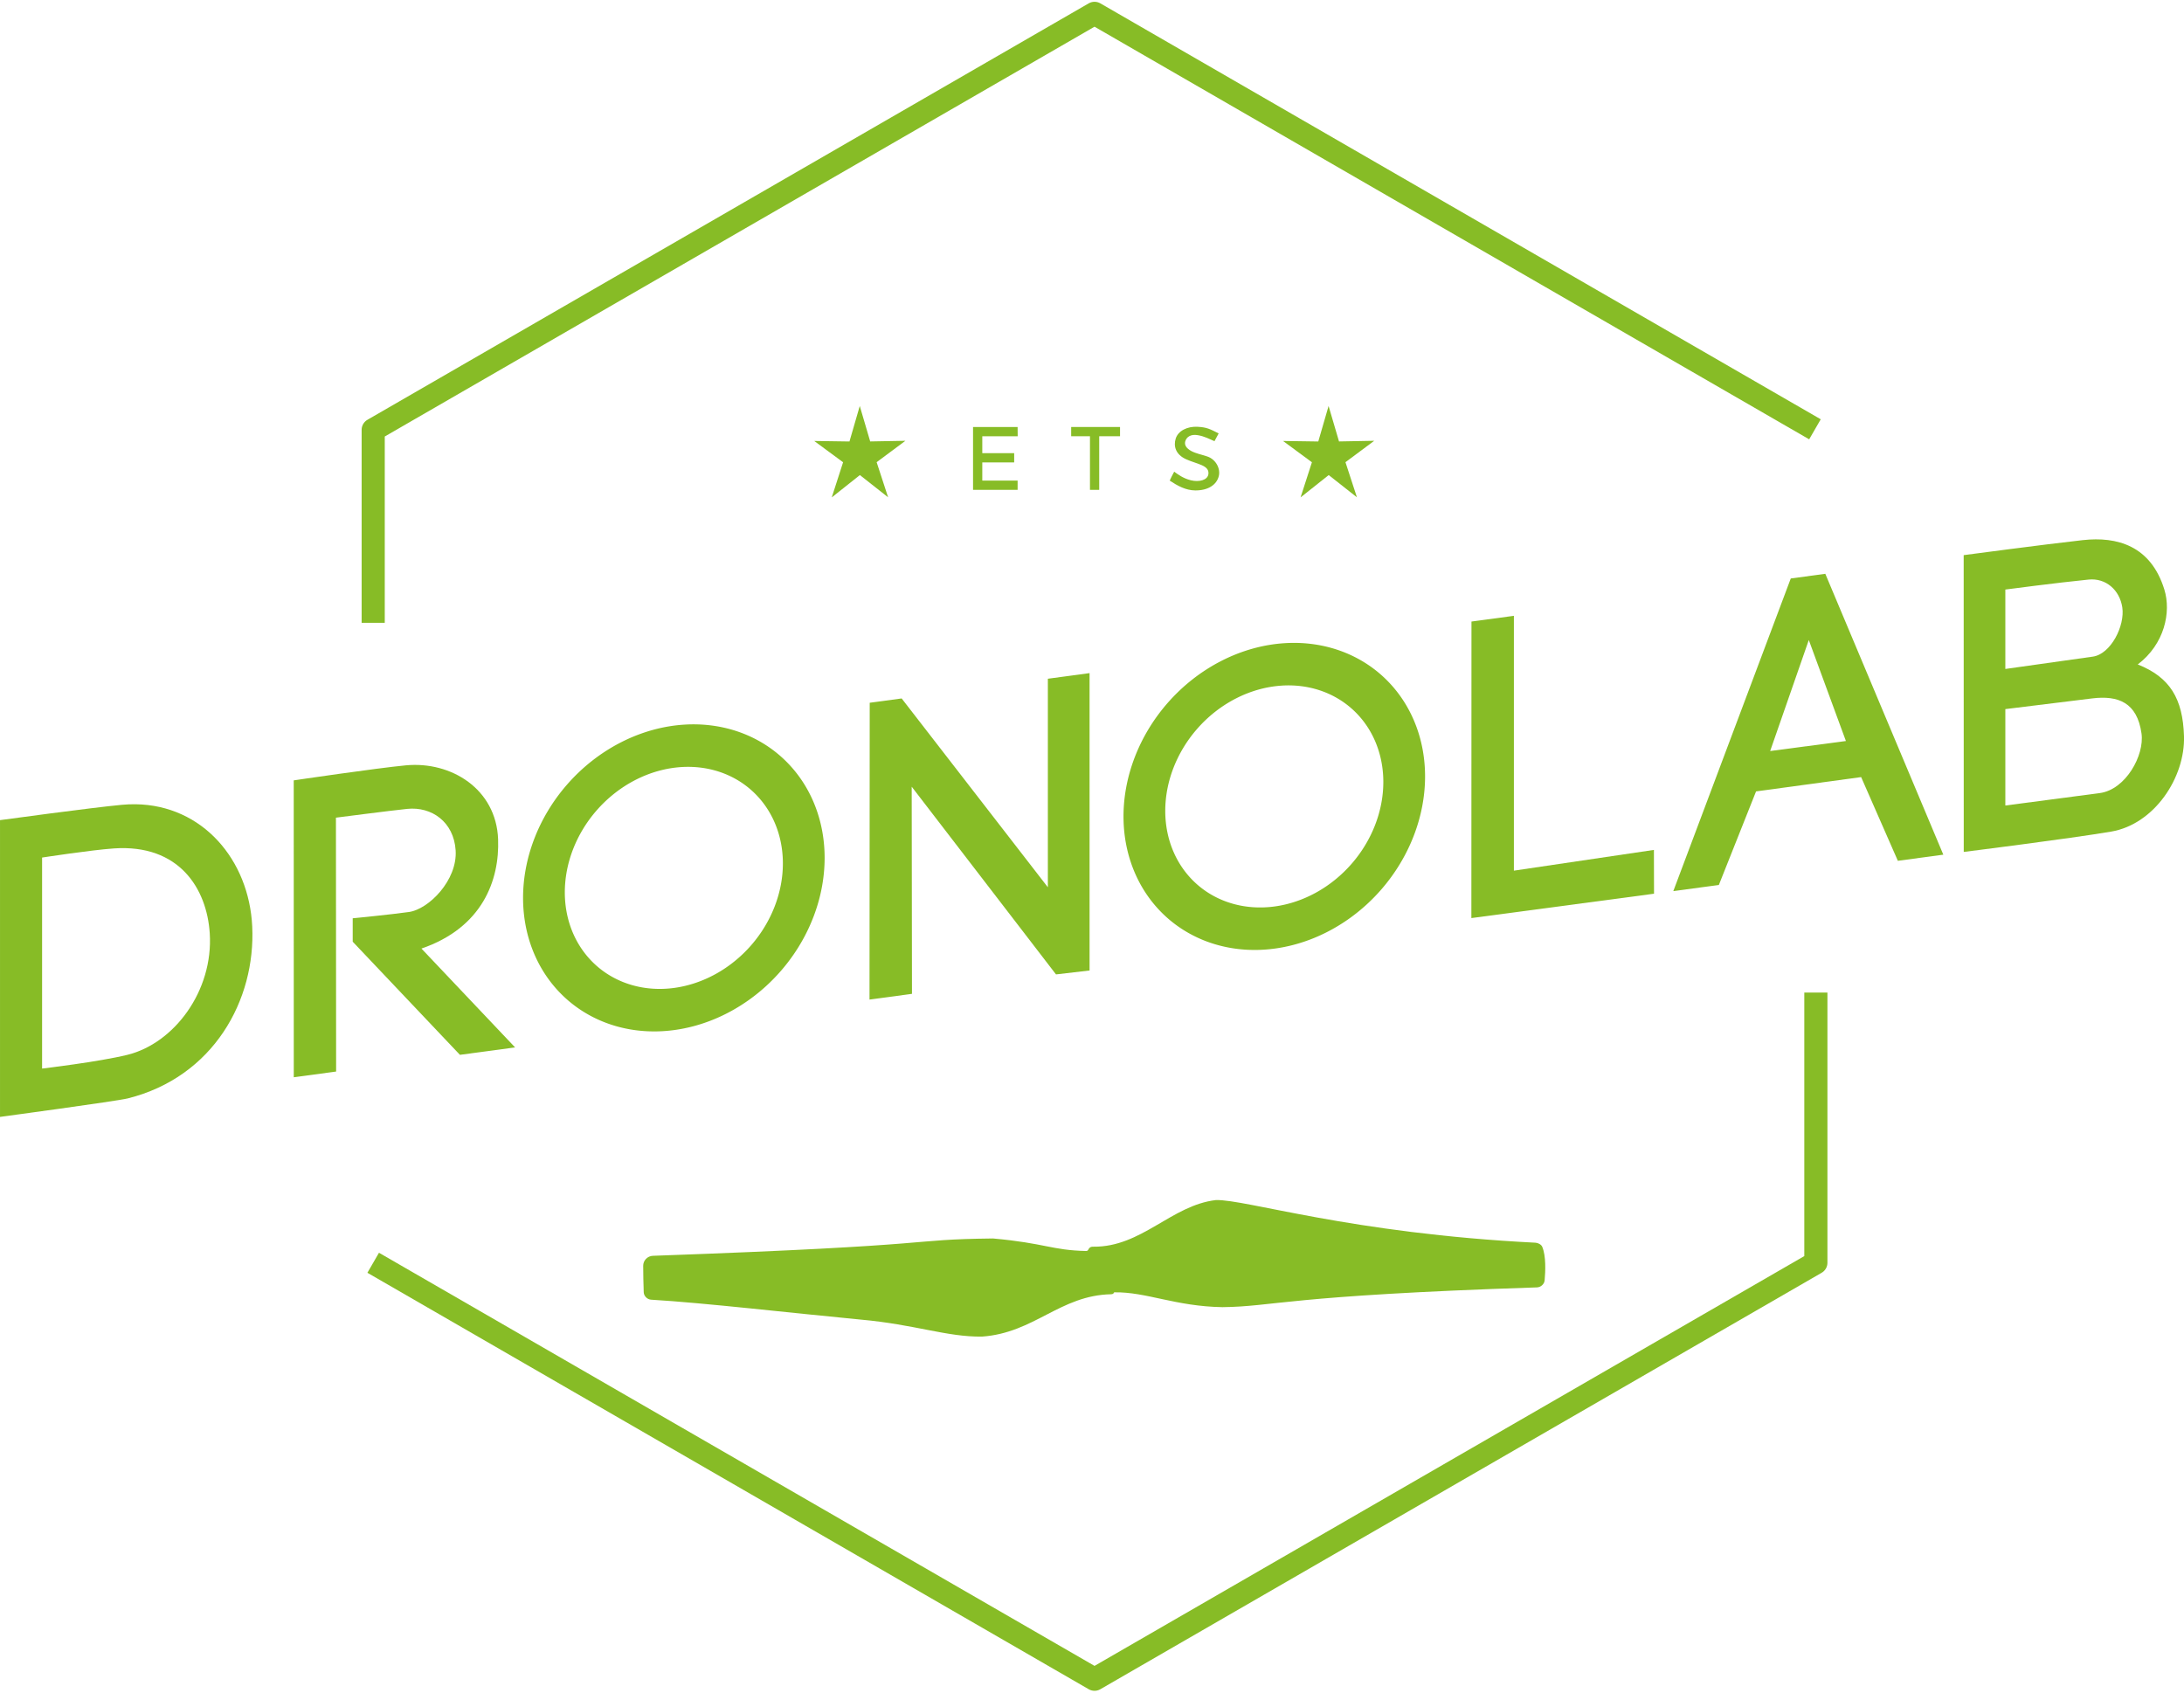 <?xml version="1.0" encoding="UTF-8" standalone="no"?>
<!-- Created with Inkscape (http://www.inkscape.org/) -->

<svg
   width="249.827mm"
   height="193.618mm"
   viewBox="0 0 249.827 193.618"
   version="1.1"
   id="svg1"
   xml:space="preserve"
   inkscape:version="1.3.2 (091e20e, 2023-11-25, custom)"
   sodipodi:docname="dronolab.svg"
   xmlns:inkscape="http://www.inkscape.org/namespaces/inkscape"
   xmlns:sodipodi="http://sodipodi.sourceforge.net/DTD/sodipodi-0.dtd"
   xmlns="http://www.w3.org/2000/svg"
   xmlns:svg="http://www.w3.org/2000/svg"><sodipodi:namedview
     id="namedview1"
     pagecolor="#505050"
     bordercolor="#ffffff"
     borderopacity="1"
     inkscape:showpageshadow="0"
     inkscape:pageopacity="0"
     inkscape:pagecheckerboard="1"
     inkscape:deskcolor="#505050"
     inkscape:document-units="mm"
     inkscape:zoom="1"
     inkscape:cx="472.5"
     inkscape:cy="354.5"
     inkscape:window-width="1920"
     inkscape:window-height="1017"
     inkscape:window-x="-8"
     inkscape:window-y="-8"
     inkscape:window-maximized="1"
     inkscape:current-layer="layer2"
     showguides="false"><sodipodi:guide
       position="7.5564214e-07,148.613"
       orientation="1,0"
       id="guide6"
       inkscape:locked="false" /><sodipodi:guide
       position="4.816,151.359"
       orientation="1,0"
       id="guide7"
       inkscape:locked="false" /><sodipodi:guide
       position="33.599,160.188"
       orientation="1,0"
       id="guide8"
       inkscape:locked="false" /><sodipodi:guide
       position="38.428,150.002"
       orientation="1,0"
       id="guide9"
       inkscape:locked="false" /><sodipodi:guide
       position="99.484,169.182"
       orientation="1,0"
       id="guide10"
       inkscape:locked="false" /><sodipodi:guide
       position="104.29,135.658"
       orientation="1,0"
       id="guide11"
       inkscape:locked="false" /><sodipodi:guide
       position="124.682,199.198"
       orientation="1,0"
       id="guide12"
       inkscape:locked="false" /><sodipodi:guide
       position="119.865,171.766"
       orientation="1,0"
       id="guide13"
       inkscape:locked="false" /><sodipodi:guide
       position="168.321,178.326"
       orientation="1,0"
       id="guide14"
       inkscape:locked="false" /><sodipodi:guide
       position="173.174,178.98"
       orientation="1,0"
       id="guide15"
       inkscape:locked="false" /><sodipodi:guide
       position="189.191,152.234"
       orientation="1,0"
       id="guide16"
       inkscape:locked="false" /><sodipodi:guide
       position="224.636,152.044"
       orientation="1,0"
       id="guide18"
       inkscape:locked="false" /><sodipodi:guide
       position="229.391,182.016"
       orientation="1,0"
       id="guide19"
       inkscape:locked="false" /><sodipodi:guide
       position="117.714,200.613"
       orientation="0,-1"
       id="guide21"
       inkscape:locked="false" /><sodipodi:guide
       position="116.989,193.421"
       orientation="0,-1"
       id="guide22"
       inkscape:locked="false" /><sodipodi:guide
       position="111.306,196.391"
       orientation="1,0"
       id="guide23"
       inkscape:locked="false" /><sodipodi:guide
       position="116.404,196.859"
       orientation="1,0"
       id="guide24"
       inkscape:locked="false" /><sodipodi:guide
       position="122.531,198.005"
       orientation="1,0"
       id="guide25"
       inkscape:locked="false" /><sodipodi:guide
       position="128.121,196.672"
       orientation="1,0"
       id="guide26"
       inkscape:locked="false" /><sodipodi:guide
       position="115.264,199.554"
       orientation="0,-1"
       id="guide27"
       inkscape:locked="false" /><sodipodi:guide
       position="114.677,197.621"
       orientation="0,-1"
       id="guide28"
       inkscape:locked="false" /><sodipodi:guide
       position="114.371,196.562"
       orientation="0,-1"
       id="guide29"
       inkscape:locked="false" /><sodipodi:guide
       position="113.528,194.48"
       orientation="0,-1"
       id="guide30"
       inkscape:locked="false" /><sodipodi:guide
       position="112.364,195.461"
       orientation="1,0"
       id="guide31"
       inkscape:locked="false" /><sodipodi:guide
       position="116.013,197.172"
       orientation="1,0"
       id="guide32"
       inkscape:locked="false" /><sodipodi:guide
       position="125.74,199.554"
       orientation="1,0"
       id="guide33"
       inkscape:locked="false" /><sodipodi:guide
       position="125.211,246.404"
       orientation="-1,0"
       id="guide34"
       inkscape:locked="false"
       inkscape:label=""
       inkscape:color="rgb(51,209,122)" /><inkscape:page
       x="0"
       y="0"
       width="249.827"
       height="193.618"
       id="page35"
       margin="0"
       bleed="0" /><sodipodi:guide
       position="126.236,228.791"
       orientation="0,-1"
       id="guide35"
       inkscape:locked="false" /><sodipodi:guide
       position="129.492,35.173"
       orientation="0,-1"
       id="guide36"
       inkscape:locked="false" /><sodipodi:guide
       position="249.827,144.589"
       orientation="1,0"
       id="guide37"
       inkscape:locked="false" /><sodipodi:guide
       position="44.021,122.557"
       orientation="1,0"
       id="guide4"
       inkscape:locked="false" /></sodipodi:namedview><defs
     id="defs1"><inkscape:path-effect
       effect="fillet_chamfer"
       id="path-effect10"
       is_visible="true"
       lpeversion="1"
       nodesatellites_param="F,0,0,1,0,1.058,0,1 @ F,0,0,1,0,1.058,0,1 @ F,0,0,1,0,1.058,0,1 @ F,0,0,1,0,1.058,0,1 @ F,0,0,1,0,1.058,0,1 @ F,0,0,1,0,1.058,0,1 | F,0,0,1,0,1.058,0,1 @ F,0,0,1,0,1.058,0,1 @ F,0,0,1,0,1.058,0,1 @ F,0,0,1,0,1.058,0,1 @ F,0,0,1,0,1.058,0,1 @ F,0,0,1,0,1.058,0,1"
       radius="4"
       unit="px"
       method="auto"
       mode="F"
       chamfer_steps="1"
       flexible="false"
       use_knot_distance="true"
       apply_no_radius="true"
       apply_with_radius="true"
       only_selected="false"
       hide_knots="false" /><inkscape:path-effect
       effect="fillet_chamfer"
       id="path-effect9"
       is_visible="true"
       lpeversion="1"
       nodesatellites_param="F,0,0,1,0,0.794,0,1 @ F,0,0,1,0,0.794,0,1 @ F,0,0,1,0,0.794,0,1 @ F,0,0,1,0,0.794,0,1"
       radius="3"
       unit="px"
       method="auto"
       mode="F"
       chamfer_steps="1"
       flexible="false"
       use_knot_distance="true"
       apply_no_radius="true"
       apply_with_radius="true"
       only_selected="false"
       hide_knots="false" /><inkscape:path-effect
       effect="fillet_chamfer"
       id="path-effect8"
       is_visible="true"
       lpeversion="1"
       nodesatellites_param="F,0,0,1,0,0,0,1 @ F,0,0,1,0,0,0,1 @ F,0,0,1,0,0,0,1 @ F,0,0,1,0,0,0,1 @ F,0,0,1,0,0,0,1 @ F,0,0,1,0,0,0,1 | F,0,0,1,0,0,0,1 @ F,0,0,1,0,0,0,1 @ F,0,0,1,0,0,0,1 @ F,0,0,1,0,0,0,1 @ F,0,0,1,0,0,0,1 @ F,0,0,1,0,0,0,1"
       radius="0"
       unit="px"
       method="auto"
       mode="F"
       chamfer_steps="1"
       flexible="false"
       use_knot_distance="true"
       apply_no_radius="true"
       apply_with_radius="true"
       only_selected="false"
       hide_knots="false" /><inkscape:path-effect
       effect="fillet_chamfer"
       id="path-effect3"
       is_visible="true"
       lpeversion="1"
       nodesatellites_param="F,0,0,1,0,0.806,0,1 @ F,0,0,1,0,1.108,0,1 @ F,0,0,1,0,0,0,1 @ F,0,0,1,0,0.146,0,1 @ F,0,0,1,0,0.132,0,1 @ F,0,0,1,0,0,0,1 @ F,0,0,1,0,0.51,0,1 @ F,0,0,1,0,0.785,0,1 @ F,0,0,1,0,0,0,1 @ F,0,1,1,0,0,0,1 @ F,0,0,1,0,0.132,0,1 @ F,0,0,1,0,0,0,1 @ F,0,0,1,0,0,0,1"
       radius="0"
       unit="px"
       method="auto"
       mode="F"
       chamfer_steps="1"
       flexible="false"
       use_knot_distance="true"
       apply_no_radius="true"
       apply_with_radius="true"
       only_selected="false"
       hide_knots="false" /><inkscape:path-effect
       effect="fillet_chamfer"
       id="path-effect2"
       is_visible="true"
       lpeversion="1"
       nodesatellites_param="F,0,0,1,0,0,0,1 @ F,0,0,1,0,0.763,0,1 @ F,0,0,1,0,0,0,1 @ F,0,0,1,0,0,0,1 @ F,0,0,1,0,0,0,1 @ F,0,0,1,0,0,0,1 @ F,0,0,1,0,0,0,1 @ F,0,0,1,0,0,0,1 @ F,0,0,1,0,0,0,1 @ F,0,0,1,0,0,0,1 @ F,0,0,1,0,0,0,1 @ F,0,0,1,0,0,0,1 @ F,0,0,1,0,0,0,1 @ F,0,0,1,0,0,0,1"
       radius="0"
       unit="px"
       method="auto"
       mode="F"
       chamfer_steps="1"
       flexible="false"
       use_knot_distance="true"
       apply_no_radius="true"
       apply_with_radius="true"
       only_selected="false"
       hide_knots="false" /></defs><g
     inkscape:label="Logo"
     inkscape:groupmode="layer"
     id="layer1"
     style="display:inline;opacity:1"
     transform="translate(-1.789,0.236)"><path
       id="path1"
       style="display:inline;fill:none;fill-opacity:1;stroke:#87bc26;stroke-width:2.646;stroke-linecap:butt;stroke-linejoin:round;stroke-dasharray:none;stroke-opacity:1;paint-order:stroke markers fill"
       inkscape:label="Hex"
       inkscape:transform-center-x="1.7091862e-06"
       d="M 209.402,48.873 126.992,1.291 44.479,48.932 v 22.076 m 0,73.206 82.513,47.641 82.513,-47.641 v -30.907"
       sodipodi:nodetypes="cccccccc" /><path
       style="fill:#87bc26;fill-opacity:1;stroke:none;stroke-width:2.646;stroke-linejoin:miter;stroke-dasharray:none;stroke-opacity:1;paint-order:stroke markers fill"
       d="m 75.424,147.59 c -0.039,-0.905 -0.054,-2.141 -0.06,-3.026 -0.004,-0.611 0.492,-1.125 1.104,-1.146 34.417,-1.225 28.508,-1.86 38.909,-1.983 6.007,0.541 6.704,1.349 10.68,1.433 0.08,0.002 0.169,-0.058 0.206,-0.129 0.086,-0.169 0.182,-0.28 0.326,-0.334 0.068,-0.025 0.186,-0.03 0.259,-0.029 5.521,0.068 8.941,-4.743 14.025,-5.334 3.426,-0.094 15.383,3.807 36.57,4.878 0.281,0.014 0.652,0.208 0.762,0.466 0.446,1.056 0.368,2.827 0.274,3.842 -0.04,0.431 -0.442,0.789 -0.875,0.803 -28.774,0.941 -30.006,2.192 -35.976,2.261 -5.404,-0.09 -8.71,-1.76 -12.377,-1.696 -0.03,-0.004 -0.025,0.058 -0.105,0.137 -0.051,0.051 -0.163,0.079 -0.235,0.081 -5.879,0.119 -8.787,4.423 -14.799,4.847 -4.037,0.048 -7.645,-1.387 -13.878,-1.947 -7.779,-0.739 -17.903,-1.917 -23.956,-2.275 -0.443,-0.026 -0.834,-0.403 -0.853,-0.848 z"
       id="path2"
       sodipodi:nodetypes="cccccccccccccc"
       inkscape:original-d="m 75.474798,148.39371 c -0.119631,-1.22116 -0.11447,-4.9368 -0.11447,-4.9368 35.651552,-1.25105 29.505132,-1.89833 40.016572,-2.02242 6.07901,0.54749 6.72007,1.36854 10.82436,1.43571 0.12585,-0.29629 0.25376,-0.46207 0.51437,-0.49741 5.59878,0.14738 9.03276,-4.73541 14.15681,-5.33133 3.4529,-0.0948 15.57478,3.86947 37.07875,4.90288 1.01271,1.28691 0.43598,5.06068 0.43598,5.06068 -29.5361,0.94422 -30.73631,2.21649 -36.76051,2.28632 -5.40369,-0.0904 -8.71025,-1.76035 -12.37669,-1.6964 -0.04,-0.005 -0.0183,0.10241 -0.2086,0.2158 -5.9677,0.0566 -8.87402,4.42143 -14.93061,4.84943 -4.03711,0.0477 -7.64528,-1.38655 -13.87763,-1.94735 -8.133873,-0.77257 -18.830633,-2.02548 -24.758332,-2.31911 z"
       inkscape:path-effect="#path-effect3"
       inkscape:label="Hélice" /><path
       sodipodi:type="star"
       style="fill:#87bc26;fill-opacity:1;stroke-width:2.555;paint-order:stroke markers fill"
       id="path3"
       inkscape:flatsided="false"
       sodipodi:sides="5"
       sodipodi:cx="100.09244"
       sodipodi:cy="51.636471"
       sodipodi:r1="5.4350162"
       sodipodi:r2="1.9993273"
       sodipodi:arg1="0.94059913"
       sodipodi:arg2="1.5689054"
       inkscape:rounded="0"
       inkscape:randomized="0"
       d="m 103.295,56.027 -3.199,-2.392 -3.19,2.404 1.286,-3.782 -3.272,-2.291 3.994,0.055 1.168,-3.82 1.182,3.815 3.994,-0.07 -3.263,2.303 z"
       inkscape:transform-center-x="-0.0099340517"
       inkscape:transform-center-y="-0.52777336"
       transform="matrix(1.009,0,0,1.063,-0.845,-2.906)"
       inkscape:label="Star_1" /><path
       sodipodi:type="star"
       style="display:inline;opacity:1;fill:#87bc26;fill-opacity:1;stroke-width:2.555;paint-order:stroke markers fill"
       id="path3-2"
       inkscape:flatsided="false"
       sodipodi:sides="5"
       sodipodi:cx="100.09244"
       sodipodi:cy="51.636471"
       sodipodi:r1="5.4350162"
       sodipodi:r2="1.9993273"
       sodipodi:arg1="0.94059913"
       sodipodi:arg2="1.5689054"
       inkscape:rounded="0"
       inkscape:randomized="0"
       d="m 103.295,56.027 -3.199,-2.392 -3.19,2.404 1.286,-3.782 -3.272,-2.291 3.994,0.055 1.168,-3.82 1.182,3.815 3.994,-0.07 -3.263,2.303 z"
       inkscape:transform-center-x="-0.0099340517"
       inkscape:transform-center-y="-0.52777336"
       transform="matrix(1.009,0,0,1.063,52.783,-2.906)"
       inkscape:label="Star_2" /></g><g
     inkscape:groupmode="layer"
     id="layer3"
     inkscape:label="Lettres"
     style="display:inline;opacity:1"
     transform="translate(-1.789,0.236)"><path
       id="path5"
       style="display:inline;opacity:1;fill:#87bc26;fill-opacity:1;stroke-width:2.646;paint-order:stroke markers fill"
       d="m 17.298,91.764 c -0.511,-0.007 -1.032,0.013 -1.563,0.063 -3.429,0.317 -13.945,1.753 -13.945,1.753 v 33.95 c 0,0 13.362,-1.803 14.615,-2.117 9.799,-2.452 14.639,-11.244 14.236,-19.672 C 30.276,98.121 24.959,91.869 17.298,91.764 Z m 8.484,14.753 c 0.428,6.6 -4.08,12.605 -9.434,13.915 -3.29,0.805 -9.744,1.568 -9.744,1.568 V 97.861 c 0,0 5.637,-0.868 8.216,-1.044 7.466,-0.51 10.629,4.593 10.961,9.699 z"
       sodipodi:nodetypes="ssccsssssccss"
       inkscape:label="D" /><path
       style="display:inline;opacity:1;fill:#87bc26;fill-opacity:1;stroke-width:2.646;paint-order:stroke markers fill"
       d="m 35.394,122.994 4.844,-0.654 -0.021,-29.042 c 0,0 6.234,-0.807 8.15,-1.004 2.799,-0.287 5.332,1.483 5.543,4.741 0.222,3.422 -3.079,6.734 -5.338,7.054 -2.113,0.299 -6.436,0.718 -6.436,0.718 v 2.679 l 12.265,12.943 6.309,-0.851 c 0,0 -10.573,-11.17 -10.711,-11.306 6.984,-2.399 8.94,-7.826 8.769,-12.496 -0.212,-5.759 -5.367,-8.95 -10.546,-8.464 -3.333,0.313 -12.832,1.72 -12.832,1.72 z"
       id="path9"
       sodipodi:nodetypes="cccssscccccsscc"
       inkscape:label="R" /><path
       id="path10"
       style="display:inline;opacity:1;fill:#87bc26;fill-opacity:1;stroke-width:2.646;paint-order:stroke markers fill"
       d="m -9.799,114.644 a 18.515,16.222 0 0 0 -13.993,-5.599 18.515,16.222 0 0 0 -18.515,16.222 18.515,16.222 0 0 0 18.515,16.222 18.515,16.222 0 0 0 18.515,-16.222 18.515,16.222 0 0 0 -4.522,-10.623 z m -3.874,2.941 a 13.389,11.731 -180 0 1 3.27,7.682 13.389,11.731 -180 0 1 -13.389,11.731 13.389,11.731 -180 0 1 -13.389,-11.731 13.389,11.731 -180 0 1 13.389,-11.73 13.389,11.731 -180 0 1 10.119,4.048 z"
       transform="rotate(-48.965)"
       inkscape:label="O_1" /><path
       style="display:inline;opacity:1;fill:#87bc26;fill-opacity:1;stroke-width:2.646;paint-order:stroke markers fill"
       d="m 101.252,114.107 0.023,-33.953 3.655,-0.493 16.723,21.599 -10e-6,-23.854 4.771,-0.644 7.1e-4,34.019 -3.841,0.447 -16.506,-21.472 0.032,23.695 z"
       id="path13"
       sodipodi:nodetypes="ccccccccccc"
       inkscape:label="N" /><path
       id="path14"
       style="display:inline;opacity:1;fill:#87bc26;fill-opacity:1;stroke-width:2.646;paint-order:stroke markers fill"
       d="m 148.728,73.339 a 16.222,18.515 41.035 0 0 -13.41,6.879 16.222,18.515 41.035 0 0 0.081,24.616 16.222,18.515 41.035 0 0 24.392,-3.316 16.222,18.515 41.035 0 0 -0.081,-24.616 16.222,18.515 41.035 0 0 -10.982,-3.563 z m -0.325,4.853 a 11.731,13.389 41.035 0 1 7.942,2.577 11.731,13.389 41.035 0 1 0.058,17.801 11.731,13.389 41.035 0 1 -17.639,2.398 11.731,13.389 41.035 0 1 -0.058,-17.8 11.731,13.389 41.035 0 1 9.697,-4.975 z"
       inkscape:label="O_2" /><path
       style="display:inline;opacity:1;fill:#87bc26;fill-opacity:1;stroke-width:2.646;paint-order:stroke markers fill"
       d="m 170.11,70.863 4.853,-0.655 v 29.151 l 16.017,-2.372 0.013,5.01 -20.894,2.788 z"
       id="path16"
       sodipodi:nodetypes="ccccccc"
       inkscape:label="L" /><path
       id="path17"
       style="display:inline;opacity:1;fill:#87bc26;fill-opacity:1;stroke-width:2.646;paint-order:stroke markers fill"
       d="m 210.586,65.403 -3.951,0.533 -13.436,35.763 5.21,-0.703 4.255,-10.702 12.02,-1.637 4.2,9.576 5.201,-0.702 z m -1.889,7.574 4.245,11.553 -8.665,1.146 z"
       sodipodi:nodetypes="ccccccccccccc"
       inkscape:label="A" /><path
       id="path19"
       style="display:inline;opacity:1;fill:#87bc26;fill-opacity:1;stroke-width:2.646;paint-order:stroke markers fill"
       d="m 240.043,61.549 c -4.333,0.481 -13.629,1.718 -13.629,1.718 l 0.008,33.949 c 0,0 12.089,-1.513 16.859,-2.323 4.95,-0.841 8.483,-6.204 8.334,-10.926 -0.134,-4.27 -1.591,-6.729 -5.289,-8.196 3.066,-2.328 3.841,-5.98 3.043,-8.566 -1.555,-5.039 -5.431,-6.088 -9.327,-5.655 z m 0.661,4.514 c 1.995,-0.197 3.552,1.208 3.853,3.175 0.323,2.11 -1.311,5.347 -3.373,5.639 -2.902,0.411 -10.005,1.41 -10.005,1.41 v -9.083 c 0,0 5.897,-0.782 9.525,-1.141 z m 0.413,13.593 c 2.977,-0.364 5.142,0.469 5.639,4.018 0.35,2.5 -1.815,6.419 -4.779,6.813 -3.57,0.474 -10.798,1.422 -10.798,1.422 V 80.88 c 0,0 6.733,-0.832 9.938,-1.224 z"
       sodipodi:nodetypes="sccsscsssssccssssccs"
       inkscape:label="B" /><g
       inkscape:groupmode="layer"
       id="layer4"
       inkscape:label="Ets"><path
         style="display:inline;opacity:1;fill:#87bc26;fill-opacity:1;stroke-width:2.646;paint-order:stroke markers fill"
         d="m 135.593,54.741 c 0.034,-0.102 0.338,-0.705 0.511,-1.02 0.396,0.285 0.999,0.757 1.909,0.983 0.926,0.229 1.92,-0.009 2.006,-0.713 0.124,-1.013 -1.28,-1.117 -2.552,-1.692 -1.218,-0.55 -1.452,-1.515 -1.191,-2.356 0.28,-0.902 1.338,-1.417 2.486,-1.359 1.099,0.056 1.445,0.269 2.43,0.758 -0.046,0.07 -0.458,0.86 -0.48,0.893 -0.555,-0.242 -1.13,-0.559 -1.91,-0.692 -0.803,-0.137 -1.288,0.2 -1.433,0.714 -0.117,0.416 0.145,0.807 0.689,1.1 0.543,0.292 1.165,0.396 1.839,0.626 0.997,0.34 1.524,1.41 1.309,2.251 -0.259,1.016 -1.254,1.642 -2.692,1.63 -1.099,-0.009 -2.036,-0.537 -2.923,-1.124 z"
         id="path35"
         sodipodi:nodetypes="ccsasasccsassascc"
         inkscape:label="S" /><path
         style="display:inline;opacity:1;fill:#87bc26;fill-opacity:1;stroke-width:2.646;paint-order:stroke markers fill"
         d="m 124.32,49.666 v -1.058 h 5.589 v 1.058 h -2.381 v 6.133 h -1.058 v -6.133 z"
         id="path34"
         inkscape:label="T" /><path
         style="display:inline;opacity:1;fill:#87bc26;fill-opacity:1;stroke-width:2.646;paint-order:stroke markers fill"
         d="m 113.095,48.608 h 5.098 l 0.009,1.058 -4.049,2e-6 v 1.934 l 3.648,1e-6 v 1.058 l -3.648,-10e-7 v 2.083 h 4.04 v 1.058 h -5.098 z"
         id="path31"
         inkscape:label="E"
         sodipodi:nodetypes="ccccccccccccc" /></g></g><g
     inkscape:groupmode="layer"
     id="layer2"
     inkscape:label="Construction"
     style="display:none;opacity:0.451"
     transform="translate(-1.789,0.236)"><rect
       style="display:inline;opacity:1;fill:#ff0000;stroke-width:2.646;paint-order:stroke markers fill"
       id="rect21-0"
       width="250.214"
       height="1.817"
       x="-15.282"
       y="126.623"
       transform="rotate(-7.686)" /><rect
       style="display:inline;opacity:1;fill:#ff0000;stroke-width:2.646;paint-order:stroke markers fill"
       id="rect21"
       width="250.214"
       height="1.817"
       x="-10.742"
       y="91.161"
       transform="rotate(-7.686)" /><rect
       style="fill:#ff0000;stroke-width:2.646;paint-order:stroke markers fill"
       id="rect26"
       width="5.292"
       height="1.058"
       x="117.822"
       y="45.582" /><rect
       style="fill:#ff0000;stroke-width:2.646;paint-order:stroke markers fill"
       id="rect28"
       width="5.292"
       height="1.058"
       x="-51.932"
       y="119.939"
       transform="rotate(-90)" /><rect
       style="display:inline;opacity:1;fill:#ff0000;stroke-width:2.646;paint-order:stroke markers fill"
       id="rect1"
       width="250.214"
       height="1.817"
       x="-8.606"
       y="79.061"
       transform="rotate(-7.686)" /><rect
       style="display:inline;opacity:1;fill:#ff0000;stroke-width:2.646;paint-order:stroke markers fill"
       id="rect2"
       width="250.214"
       height="1.817"
       x="-16.335"
       y="138.316"
       transform="rotate(-7.686)" /><path
       id="path7"
       style="display:inline;fill:#000000;stroke:none;stroke-width:9.861;stroke-linecap:round;stroke-linejoin:round;stroke-dasharray:none;stroke-opacity:1;paint-order:normal"
       inkscape:transform-center-x="1.5737103e-06"
       inkscape:transform-center-y="-1.2196428e-06"
       d="M 471.196,5.366 160.345,184.836 a 1.833,1.833 120 0 0 -0.917,1.587 v 358.94 a 1.833,1.833 60 0 0 0.917,1.587 l 310.851,179.47 a 1.833,1.833 7.6170603e-5 0 0 1.833,10e-6 L 783.881,546.951 a 1.833,1.833 120 0 0 0.917,-1.587 V 186.424 a 1.833,1.833 60 0 0 -0.917,-1.587 L 473.029,5.366 a 1.833,1.833 180 0 0 -1.833,2.5e-6 z m 1.833,11.391 300.976,173.774 a 1.833,1.833 60 0 1 0.917,1.588 v 347.549 a 1.833,1.833 120 0 1 -0.917,1.588 l -300.976,173.774 a 1.833,1.833 7.9066327e-5 0 1 -1.833,0 L 170.222,541.255 a 1.833,1.833 60.001 0 1 -0.917,-1.588 V 192.119 a 1.833,1.833 119.999 0 1 0.917,-1.588 L 471.196,16.757 a 1.833,1.833 180 0 1 1.833,-3e-6 z"
       transform="matrix(0.268,0,0,0.268,0.273,-1.554)"
       inkscape:path-effect="#path-effect10"
       inkscape:original-d="M 472.11218,4.8370075 159.42845,185.36518 V 546.42152 L 472.11218,726.94969 784.79783,546.42152 V 185.36518 Z m 0,11.3906285 302.8089,174.832854 V 540.7262 L 472.11218,715.55906 169.30521,540.7262 V 191.06049 Z" /></g></svg>
